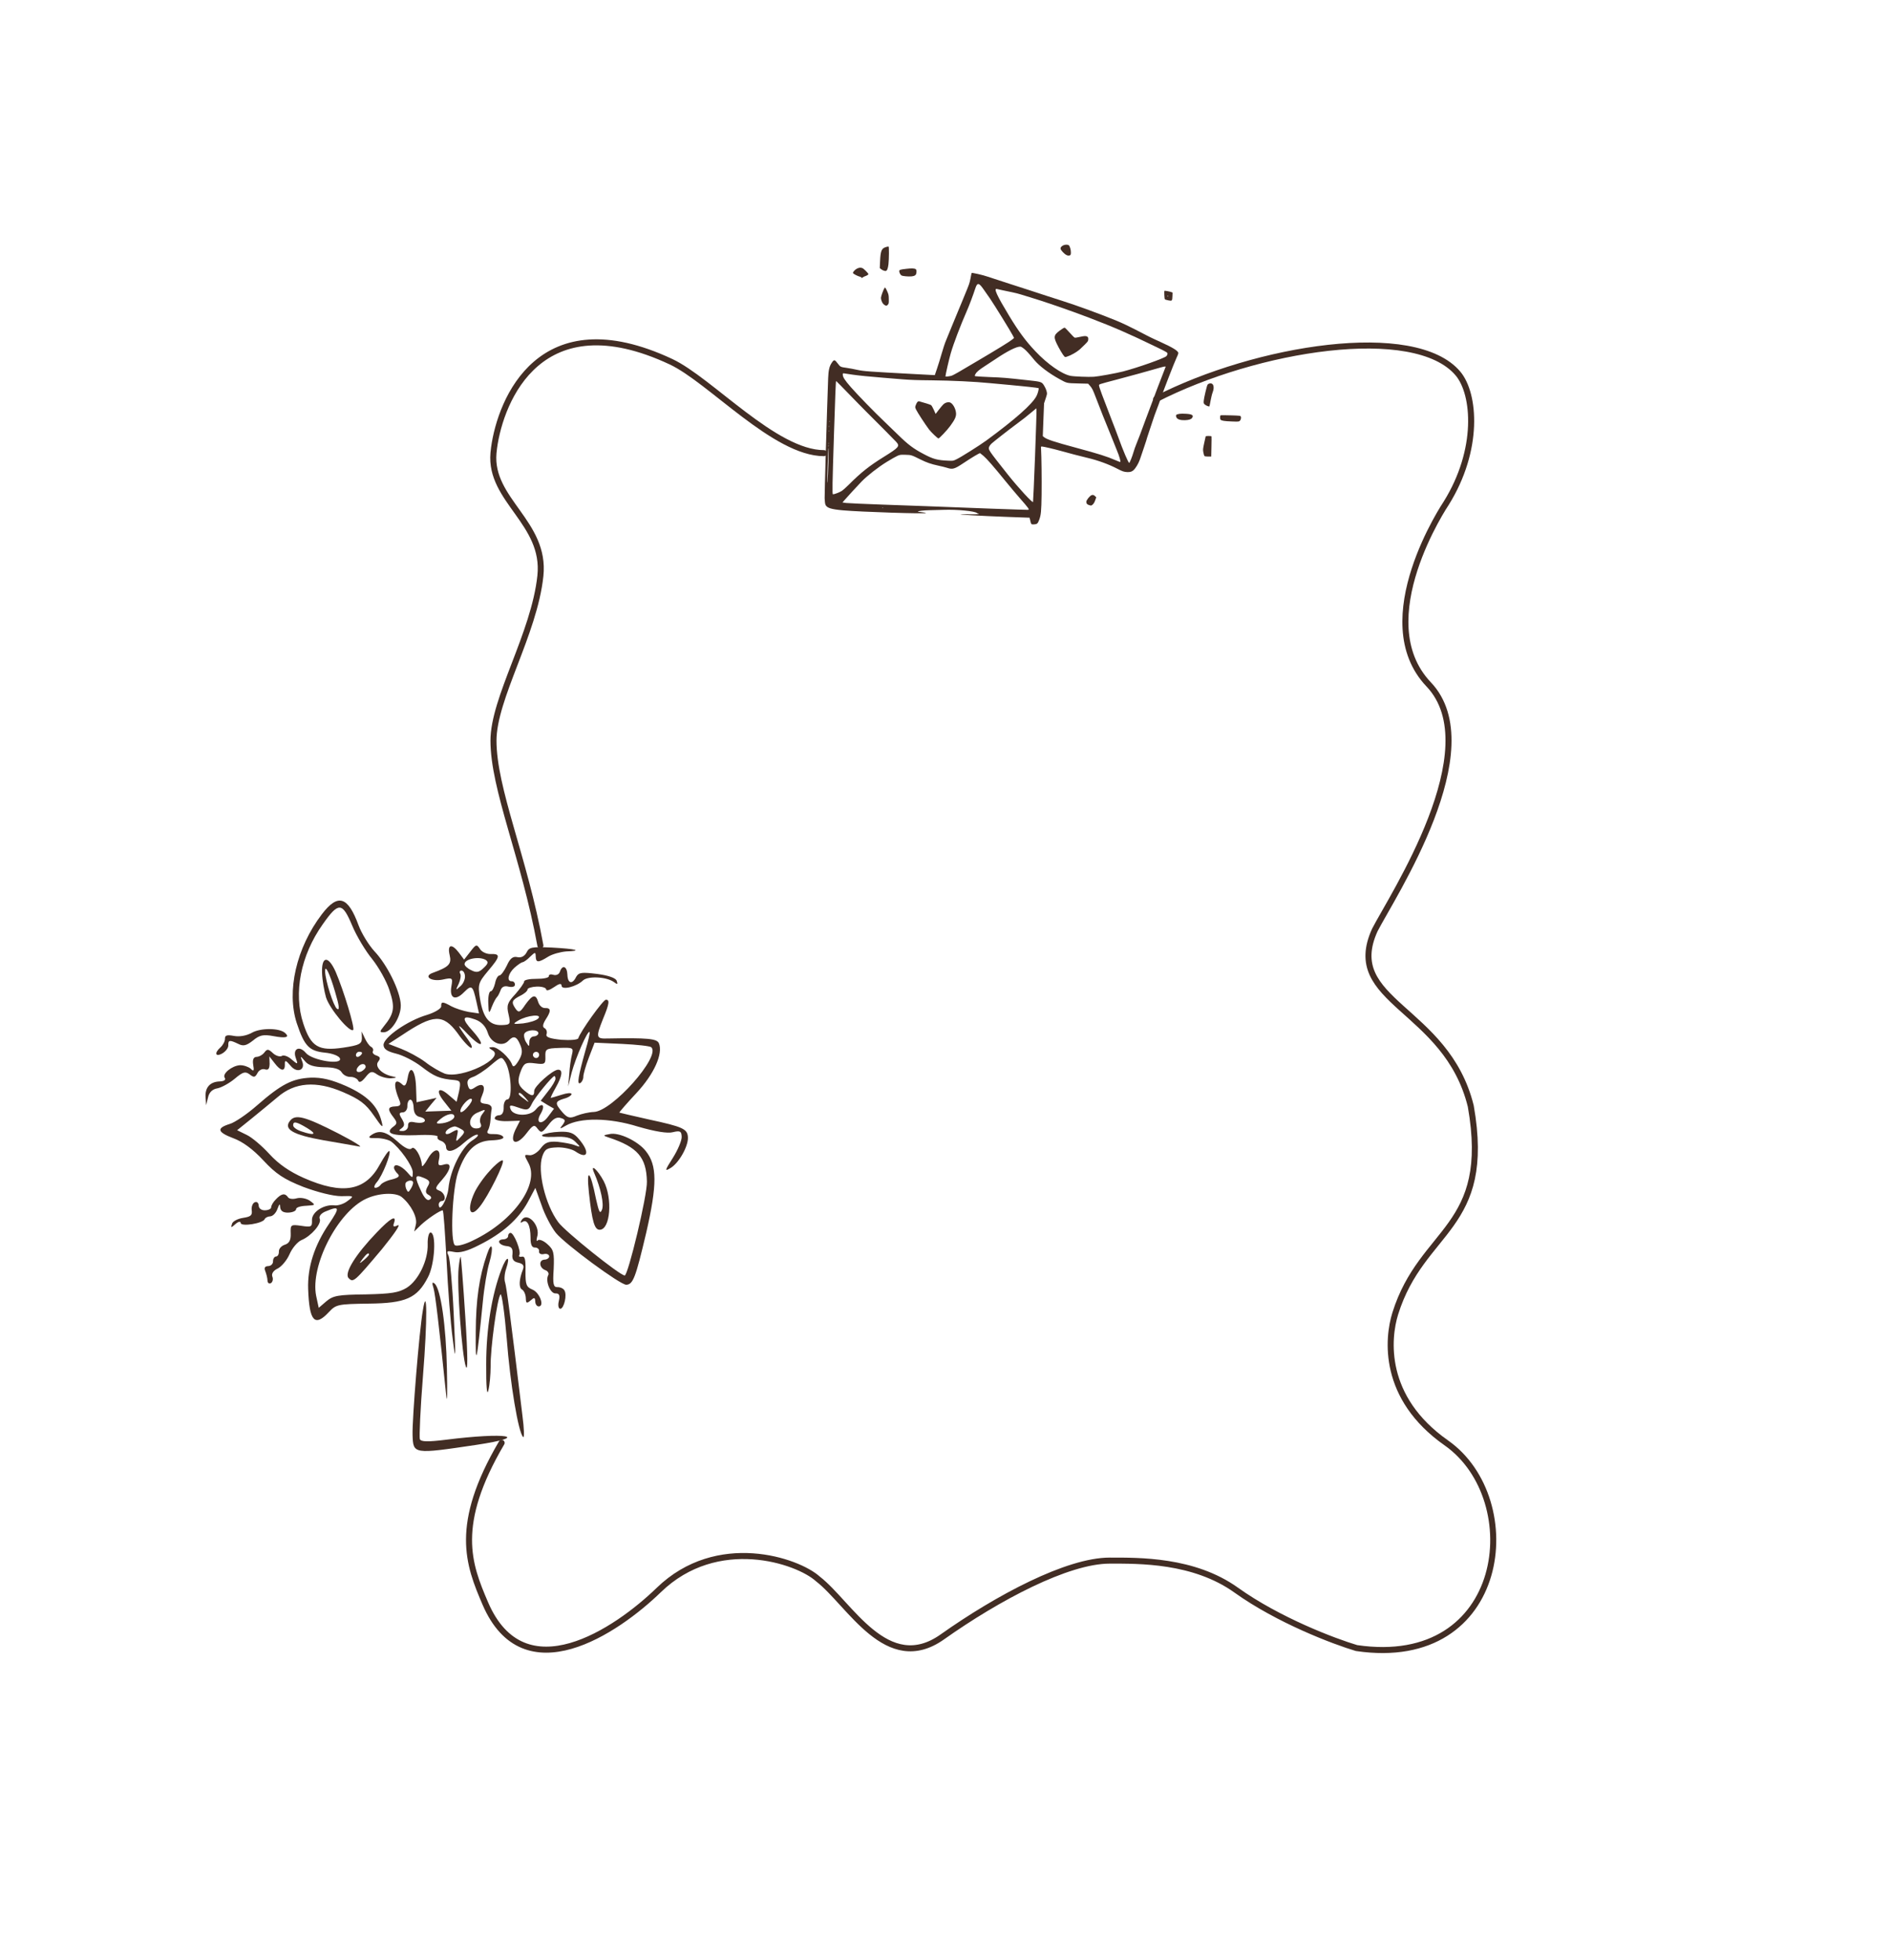 <?xml version="1.0" encoding="UTF-8"?> <svg xmlns="http://www.w3.org/2000/svg" width="627" height="650" viewBox="0 0 627 650" fill="none"><path d="M273.357 150.296C257.112 150.296 235.634 126.078 222.593 119.967C179.273 99.669 166.081 132.545 163.9 148.549C163.819 149.146 163.755 149.729 163.706 150.296C162.367 165.901 181.134 173.345 179.273 190.981C177.231 210.336 163.706 231.523 163.706 245.721M383.54 132.373C416.706 115.359 469.331 106.861 483.671 123.885C489.41 130.698 490.804 149.195 479.798 166.865C479.798 166.865 453.657 205.638 473.944 226.978C494.23 248.318 461.749 297.437 456.108 308.419C445.143 332.386 479.798 334.002 487.921 366.857C495.134 407.772 471.76 407.273 462.877 435.652C460.296 443.897 458.426 463.557 479.798 478.556C506.634 497.388 500.103 554.008 450.017 546.61C442.571 544.391 424.161 537.438 410.082 527.377C396.003 517.317 377.797 517.606 368.134 517.606C354.134 517.606 331.025 529.892 312.615 542.912C294.204 555.931 281.884 531.816 271.326 523.679C264.634 517.606 237.959 508.543 218.531 527.377C204.543 540.939 173.858 561.754 160.998 531.816C155.413 518.812 150.384 505.858 166.413 478.556M179.273 313.597C173.858 284.008 163.706 261.816 163.706 245.542" stroke="#422D24" stroke-width="2" stroke-linecap="round" stroke-linejoin="round"></path><path d="M352.844 81.328C352.575 81.43 352.231 81.655 352.099 81.818C351.66 82.347 351.759 82.7 352.591 83.613C353.49 84.57 354.272 84.949 354.882 84.706C355.194 84.578 355.24 84.468 355.266 83.797C355.3 82.889 354.891 81.517 354.521 81.307C354.152 81.098 353.426 81.098 352.844 81.328Z" fill="#422D24"></path><path d="M293.955 81.922C292.443 82.369 292.121 83.14 291.959 86.687L291.862 88.907L292.254 89.244C292.714 89.639 293.582 89.965 293.908 89.852C294.318 89.713 294.582 89.024 294.746 87.631C294.937 85.89 294.964 81.834 294.785 81.772C294.716 81.741 294.336 81.825 293.955 81.922Z" fill="#422D24"></path><path d="M300.696 89.156C298.648 89.387 298.337 89.487 298.32 89.934C298.303 90.381 298.706 91.165 299.062 91.361C299.486 91.6 301.352 91.769 302.375 91.667C303.624 91.532 304 91.197 304.038 90.177C304.059 89.632 304.01 89.449 303.765 89.272C303.398 88.992 302.394 88.954 300.696 89.156Z" fill="#422D24"></path><path d="M284.386 89.045C283.646 89.395 282.874 90.233 282.987 90.573C283.075 90.842 284.554 91.611 285.302 91.779C285.635 91.862 285.812 91.98 285.806 92.12C285.8 92.301 285.856 92.289 286.13 92.062C286.303 91.915 286.674 91.719 286.942 91.631C287.636 91.391 288.079 91.114 288.087 90.905C288.096 90.667 286.576 89.127 286.136 88.943C285.572 88.698 285.068 88.735 284.386 89.045Z" fill="#422D24"></path><path d="M322.267 90.761C322.219 90.913 322.079 91.677 321.938 92.441C321.676 93.844 321.488 94.368 320.198 97.481C319.813 98.432 319.275 99.726 319.013 100.374C318.765 101.022 318.182 102.413 317.723 103.473C317.278 104.533 316.356 106.764 315.678 108.431C315.001 110.098 314.185 112.11 313.847 112.908C313.496 113.706 312.85 115.654 312.398 117.26C311.947 118.851 311.247 121.119 310.84 122.293L310.117 124.42L303.481 124.072C288.006 123.237 286.584 123.142 284.395 122.668C283.287 122.416 281.733 122.134 280.927 122.019C278.857 121.732 278.774 121.7 278.003 120.664C276.886 119.168 276.691 119.146 275.86 120.43C275.134 121.535 274.832 122.881 274.736 125.423C274.308 137.171 273.522 163.983 273.571 165.272C273.604 166.239 273.725 167.124 273.84 167.395C274.289 168.46 275.683 168.905 279.623 169.263C285.554 169.794 307.18 170.496 307.193 170.147C307.196 170.091 306.571 169.97 305.792 169.885C305.027 169.8 304.43 169.708 304.459 169.681C304.705 169.452 306.375 169.263 308.486 169.217C309.828 169.197 311.911 169.136 313.1 169.097C317.52 168.942 323.436 169.514 324.11 170.169C324.217 170.285 324.465 170.378 324.66 170.399C324.91 170.423 324.881 170.45 324.502 170.519C324.234 170.579 323.073 170.605 321.915 170.576C320.771 170.547 319.388 170.551 318.842 170.572C317.205 170.65 325.443 171.114 333.827 171.43L341.556 171.707L341.785 172.667C342.073 173.923 342.127 173.981 342.995 173.929C344.073 173.858 344.276 173.67 344.757 172.387C345.347 170.815 345.466 169.518 345.544 164.108C345.605 158.781 345.515 151.504 345.363 148.883C345.308 148.097 345.323 148.084 345.658 148.096C346.216 148.117 349.636 148.918 351.834 149.532C354.654 150.324 358.403 151.304 360.867 151.886C364.301 152.701 367.87 154.01 370.679 155.473C372.35 156.347 372.916 156.536 373.99 156.577C375.232 156.61 375.872 156.298 376.623 155.277C377.477 154.12 377.993 153.021 378.58 151.155C378.865 150.284 379.29 148.999 379.539 148.323C379.789 147.633 380.104 146.68 380.248 146.182C380.379 145.683 380.697 144.646 380.963 143.901C381.229 143.142 381.797 141.428 382.224 140.102C382.651 138.775 383.34 136.787 383.787 135.684C384.22 134.582 384.811 132.967 385.095 132.097C385.945 129.583 389.596 120.167 390.278 118.752C390.626 118.052 390.904 117.321 390.911 117.139C390.938 116.427 389.164 115.311 385.043 113.449C381.857 112.014 380.54 111.363 376.609 109.285C374.883 108.381 372.124 107.074 370.501 106.411C365.535 104.35 356.992 101.231 352.243 99.737C350.959 99.325 348.847 98.658 347.55 98.231C346.266 97.805 343.438 96.874 341.271 96.177C339.104 95.466 336.344 94.578 335.129 94.197C333.914 93.815 331.333 92.977 329.402 92.331C326.436 91.338 325.053 90.964 322.653 90.524C322.431 90.487 322.316 90.553 322.267 90.761ZM326.263 95.919C326.847 96.752 327.841 98.174 328.464 99.065C329.736 100.904 335.463 110.169 336.034 111.338L336.411 112.093L335.761 112.642C335.04 113.259 330.549 116.027 324.106 119.813C321.749 121.207 319.006 122.824 317.992 123.415C316.991 124.007 315.909 124.568 315.57 124.653C314.738 124.859 313.644 124.972 313.65 124.832C313.673 124.204 314.859 119.059 315.421 117.122C316.336 113.967 318.584 108.051 320.785 103.028C321.58 101.212 322.806 97.943 323.548 95.677C324.211 93.66 324.726 93.707 326.263 95.919ZM332.606 96.27C333.479 96.471 334.948 96.778 335.863 96.952C336.778 97.14 338.052 97.454 338.7 97.674C339.349 97.881 340.646 98.293 341.6 98.567C345.911 99.82 355.247 103.053 361.32 105.38C369.761 108.608 374.462 110.659 383.791 115.179C387.193 116.831 387.357 116.935 387.311 117.409C387.289 117.632 387.123 117.948 386.963 118.11C386.223 118.837 377.502 121.922 372.522 123.217C370.364 123.779 364.358 124.868 362.887 124.966C361.192 125.084 356.269 124.885 355.159 124.661C352.261 124.09 347.525 120.779 343.521 116.543C340.27 113.12 337.957 109.984 334.813 104.802C330.671 97.959 329.574 95.554 330.722 95.849C330.875 95.883 331.733 96.083 332.606 96.27ZM339.645 115.614C340.445 116.246 341.317 117.202 343.161 119.439C344.764 121.374 347.97 123.803 351.432 125.71C354.033 127.136 353.797 127.072 357.635 127.174L360.985 127.258L361.534 127.881C362.285 128.72 362.545 129.233 363.473 131.674C364.947 135.548 366.938 140.561 367.849 142.708C368.336 143.873 368.988 145.478 369.28 146.258C369.571 147.039 370.159 148.488 370.569 149.482C371.326 151.273 371.832 153.041 371.644 153.215C371.586 153.255 370.842 152.989 369.99 152.608C367.283 151.415 364.412 150.509 357.11 148.542C349.586 146.524 347.145 145.705 346.28 144.931L345.942 144.638L346.146 139.205L346.364 133.786L346.774 132.542C347.01 131.852 347.249 131.077 347.3 130.813C347.436 130.189 347.061 129 346.35 127.854C345.6 126.637 345.462 126.59 340.787 126.092C333.469 125.285 332.843 125.233 328.309 125.063C325.812 124.955 323.666 124.832 323.542 124.771C323.323 124.665 323.324 124.623 323.581 124.115C323.944 123.388 324.795 122.664 326.627 121.488C327.458 120.96 329.062 119.902 330.209 119.133C334.236 116.432 337.169 114.947 338.482 114.969C338.719 114.964 339.157 115.218 339.645 115.614ZM386.69 121.666C386.687 121.736 386.533 122.122 386.364 122.521C386.029 123.25 382.508 132.545 380.098 139.042C379.383 140.974 378.498 143.332 378.155 144.285C377.798 145.236 377.257 146.601 376.965 147.317C376.658 148.033 376.25 149.235 376.026 149.995C375.639 151.366 374.775 153.529 374.608 153.523C374.301 153.497 372.543 149.361 370.976 144.993C370.635 144.015 369.579 141.276 368.649 138.891C365.859 131.736 364.617 128.36 364.606 127.912C364.611 127.409 364.088 127.585 370.748 125.822C376.449 124.302 379.978 123.33 383.24 122.389C386.276 121.511 386.699 121.429 386.69 121.666ZM282.799 124.258C285.119 124.583 288.209 124.895 292.749 125.262C294.518 125.399 297.484 125.65 299.364 125.805C301.927 126.013 304.326 126.104 308.99 126.14C315.916 126.219 323.279 126.566 328.512 127.085C330.391 127.267 333.3 127.545 334.986 127.678C339.093 128.043 344.421 128.621 344.543 128.737C344.704 128.911 344.295 130.49 343.873 131.314C342.471 134.045 336.82 139.049 327.252 146.074C325.011 147.711 318.715 151.684 317.265 152.356C316.226 152.863 316.198 152.862 314.65 152.804C311.009 152.652 309.599 152.278 306.449 150.606C303.01 148.798 301.258 147.473 297.944 144.229C296.825 143.138 294.871 141.246 293.603 140.037C290.016 136.629 284.677 131.141 282.319 128.464C280.163 125.991 279.556 125.045 279.589 124.165C279.603 123.788 279.618 123.774 280.201 123.866C280.52 123.934 281.687 124.104 282.799 124.258ZM281.473 130.517C283.638 132.766 286.396 135.57 287.594 136.762C291.364 140.513 296.694 145.875 297.285 146.526C298.612 147.989 298.291 148.369 293.156 151.56C288.321 154.568 285.628 156.704 281.607 160.735C280.721 161.625 279.637 162.577 279.208 162.855C278.521 163.291 276.763 163.966 276.331 163.949C276.066 163.939 276.126 160.85 276.693 143.205C277.091 130.771 277.272 126.33 277.383 126.376C277.465 126.407 279.308 128.281 281.473 130.517ZM343.369 151.367C343.061 159.552 342.749 166.353 342.702 166.491C342.52 166.876 337.702 161.631 334.408 157.478C327.821 149.159 327.821 149.159 328.135 148.234C328.245 147.916 328.583 147.453 328.989 147.077C329.842 146.312 334.994 142.282 337.121 140.725C339.002 139.355 340.672 138.047 342.476 136.521L343.774 135.436L343.852 135.957C343.897 136.252 343.678 143.182 343.369 151.367ZM275.184 139.875C275.138 139.985 275.097 139.942 275.103 139.788C275.095 139.634 275.14 139.552 275.18 139.609C275.22 139.653 275.229 139.779 275.184 139.875ZM275.121 141.551C275.075 141.662 275.034 141.618 275.04 141.464C275.032 141.31 275.077 141.228 275.117 141.285C275.157 141.329 275.166 141.455 275.121 141.551ZM275.063 143.088C275.017 143.198 274.977 143.155 274.982 143.001C274.974 142.847 275.019 142.765 275.059 142.822C275.099 142.865 275.108 142.992 275.063 143.088ZM274.91 147.139C274.864 147.249 274.824 147.205 274.83 147.052C274.822 146.897 274.867 146.815 274.906 146.873C274.947 146.916 274.956 147.042 274.91 147.139ZM274.873 148.116C274.839 148.297 274.815 148.184 274.827 147.877C274.824 147.569 274.857 147.43 274.895 147.558C274.917 147.698 274.908 147.95 274.873 148.116ZM326.276 151.213C327.4 152.165 329.73 154.84 333.588 159.601C334.936 161.261 337.022 163.731 338.201 165.09C341.335 168.663 341.56 168.98 341.067 169.101C340.87 169.149 320.083 168.409 306.93 167.871C305.242 167.808 298.936 167.584 292.909 167.371C286.883 167.158 281.402 166.91 280.72 166.828L279.484 166.656L280.126 165.911C280.902 164.989 284.586 161.001 285.836 159.705C287.682 157.803 291.352 154.933 294.141 153.22C295.599 152.324 297.213 151.405 297.724 151.187C298.604 150.814 298.772 150.793 300.391 150.84C302.317 150.884 302.386 150.915 305.334 152.383C307.432 153.427 308.88 153.915 311.208 154.422C312.359 154.662 313.701 155.006 314.198 155.164C315.949 155.762 316.669 155.565 319.406 153.738C322.372 151.765 324.945 150.212 325.151 150.304C325.193 150.319 325.708 150.73 326.276 151.213ZM274.815 153.374C274.743 156.042 274.593 158.904 274.491 159.754C274.365 160.882 274.385 159.61 274.549 154.888C274.667 151.382 274.803 148.505 274.873 148.508C274.928 148.51 274.902 150.691 274.815 153.374ZM292.967 168.437C292.924 168.477 292.798 168.486 292.701 168.441C292.591 168.394 292.635 168.354 292.788 168.36C292.942 168.352 293.024 168.397 292.967 168.437Z" fill="#422D24"></path><path d="M352.572 108.958C349.607 110.917 349.391 111.468 350.541 113.931C351.265 115.469 352.645 117.787 353.09 118.224C353.332 118.456 353.416 118.46 353.925 118.297C355.268 117.872 357.052 116.876 358.206 115.898C358.524 115.617 359.292 114.89 359.902 114.27C360.933 113.232 361.007 113.108 361.029 112.536C361.047 112.061 360.984 111.877 360.753 111.7C360.332 111.377 359.829 111.386 358.265 111.732C357.532 111.901 356.801 112.027 356.634 112.021C356.439 112.013 355.831 111.445 354.867 110.345C354.049 109.433 353.309 108.678 353.198 108.674C353.086 108.67 352.816 108.799 352.572 108.958Z" fill="#422D24"></path><path d="M304.357 133.312C304.211 133.475 303.956 133.927 303.815 134.327C303.55 135.059 303.55 135.072 303.885 135.812C304.272 136.666 306.966 140.81 308.19 142.423C308.895 143.359 311.053 145.412 311.332 145.423C311.611 145.433 314.317 142.57 315.276 141.221C316.794 139.138 317.235 138.162 317.165 137.054C317.057 135.469 316.008 133.667 315.052 133.449C314.359 133.297 313.525 133.56 312.945 134.125C312.67 134.395 311.968 135.222 311.409 135.956L310.395 137.289L309.79 135.937C309.454 135.197 309.048 134.482 308.885 134.364C308.64 134.201 306.735 133.584 304.896 133.095C304.757 133.062 304.516 133.151 304.357 133.312Z" fill="#422D24"></path><path d="M386.304 96.45C386.173 96.571 386.288 99.093 386.436 99.252C386.529 99.354 387.026 99.512 387.553 99.616C388.829 99.874 388.887 99.82 388.945 98.27L388.991 97.041L388.551 96.87C388.027 96.683 386.39 96.369 386.304 96.45ZM387.55 98.217C387.548 98.287 387.517 98.356 387.489 98.355C387.447 98.353 387.38 98.281 387.341 98.209C387.302 98.124 387.332 98.069 387.402 98.072C387.486 98.075 387.553 98.133 387.55 98.217Z" fill="#422D24"></path><path d="M293.443 95.5C293.074 96.031 292.279 98.226 292.26 98.715C292.228 99.567 292.745 100.691 293.331 101.077C293.943 101.505 294.167 101.5 294.548 101.039C294.854 100.7 294.873 100.561 294.854 99.218C294.834 97.874 294.799 97.691 294.31 96.582C293.794 95.443 293.621 95.227 293.443 95.5Z" fill="#422D24"></path><path d="M401.029 127.26C400.859 127.324 400.658 127.484 400.583 127.621C400.329 128.059 399.396 132.052 399.335 132.931C399.278 133.712 399.315 133.826 399.653 134.132C400.03 134.496 401.062 134.927 401.207 134.778C401.251 134.738 401.437 133.878 401.615 132.849C401.807 131.835 402.09 130.629 402.274 130.188C403.063 128.162 402.46 126.74 401.029 127.26Z" fill="#422D24"></path><path d="M391.376 137.248C390.14 137.411 389.921 137.668 390.296 138.466C390.581 139.078 391.602 139.41 393.07 139.368C394.371 139.319 395.092 139.108 395.444 138.646C396.092 137.775 395.534 137.362 393.513 137.244C392.691 137.185 391.727 137.191 391.376 137.248Z" fill="#422D24"></path><path d="M405.174 137.726C404.809 137.768 404.779 137.823 404.758 138.382C404.745 138.745 404.816 139.083 404.936 139.214C405.245 139.547 406.231 139.696 408.701 139.789C410.723 139.865 410.989 139.847 411.263 139.62C411.638 139.312 411.82 138.564 411.625 138.165C411.483 137.879 411.385 137.862 408.511 137.768C406.879 137.72 405.384 137.706 405.174 137.726Z" fill="#422D24"></path><path d="M399.979 144.733C399.933 144.829 399.714 145.842 399.475 146.994C399.05 149.006 399.046 149.104 399.218 150.089C399.323 150.639 399.485 151.162 399.593 151.264C399.702 151.352 400.174 151.426 400.803 151.422L401.822 151.418L401.89 148.134C401.93 146.331 401.946 144.807 401.906 144.735C401.802 144.55 400.055 144.554 399.979 144.733Z" fill="#422D24"></path><path d="M362.156 164.22C361.561 164.421 360.419 165.819 360.398 166.378C360.372 167.062 360.654 167.366 361.595 167.612C362.01 167.725 362.123 167.688 362.543 167.298C362.847 167.015 363.116 166.55 363.335 165.915L363.679 164.949L363.261 164.541C362.87 164.163 362.594 164.082 362.156 164.22Z" fill="#422D24"></path><path d="M106.781 303.221C98.307 314.331 94.996 328.763 98.453 339.356C100.984 346.994 102.584 348.587 107.753 349.129C110.233 349.352 112.426 350.203 112.763 351.016C113.668 353.353 103.621 351.744 101.474 349.244C99.323 346.64 96.996 347.854 98.132 350.904C98.931 353.143 98.828 353.146 96.706 351.366C95.535 350.273 93.974 349.812 93.474 350.242C92.867 350.572 91.516 350.207 90.557 349.313C89.067 347.922 88.652 347.834 87.765 348.997C87.177 349.842 85.963 350.502 85.14 350.53C84.111 350.566 83.728 351.403 83.995 353.145C84.375 355.192 84.18 355.508 83.112 354.412C82.37 353.82 80.805 353.256 79.571 353.299C76.899 353.494 73.593 356.184 74.566 357.489C75.002 358.195 74.296 358.632 72.856 358.681C69.666 358.792 67.981 360.704 68.195 363.89L68.39 366.562L69.022 363.965C69.376 362.304 70.472 361.236 72.111 360.973C73.441 360.721 76.07 359.291 77.872 357.787C80.674 355.423 81.391 355.296 82.871 356.377C84.247 357.463 84.655 357.346 85.428 355.877C85.911 354.933 87.025 354.379 87.859 354.66C89.004 355.032 89.398 354.503 89.444 352.853L89.359 350.384L91.083 352.591C93.134 355.301 94.585 355.56 94.496 352.987C94.446 351.547 94.755 351.536 96.366 353.438C98.52 356.144 101.464 354.909 100.229 351.965C99.547 350.134 99.65 350.131 101.155 351.933C102.234 353.337 104.21 353.887 107.509 353.979C110.702 353.971 112.678 354.521 113.335 355.631C113.881 356.539 115.141 357.217 116.273 357.177C117.302 357.142 118.455 357.72 118.785 358.327C119.125 359.242 119.938 358.905 121.222 357.315C122.9 355.197 123.414 355.179 125.103 356.357C126.263 357.14 128.239 357.69 129.68 357.64C131.734 357.466 131.833 357.359 130.173 357.005C126.646 356.303 124.187 353.71 125.471 352.12C126.358 350.957 126.138 350.552 124.885 350.081C123.949 349.804 123.409 349.102 123.704 348.679C123.995 348.154 123.661 347.445 123.033 347.158C122.402 346.767 121.532 345.458 120.975 344.242L119.974 342.113L120.053 344.377C120.014 346.232 119.205 346.672 113.876 347.475C105.678 348.686 103.155 347.228 100.621 339.487C97.284 329.405 99.734 316.857 107.101 306.507C112.304 299.116 113.542 299.176 116.797 306.892C118.259 310.446 121.318 315.491 123.468 318.094C125.622 320.801 128.255 325.448 129.182 328.403C131.134 334.207 130.79 336.176 127.233 340.523C125.849 342.219 125.959 342.421 127.4 342.371C129.869 342.285 133.089 337.127 132.957 333.32C132.801 328.793 128.478 319.981 124.202 315.494C122.382 313.497 119.983 309.666 118.961 306.92C115.433 297.256 112.102 296.239 106.781 303.221ZM120.117 349.216C120.128 349.524 119.734 350.053 119.128 350.383C118.624 350.71 118.102 350.522 118.084 350.007C118.063 349.39 118.56 348.858 119.074 348.84C119.691 348.818 120.11 349.01 120.117 349.216ZM121.306 353.81C121.324 354.324 120.625 354.967 119.817 355.407C118.291 355.974 117.741 354.963 118.933 353.686C119.823 352.625 121.267 352.678 121.306 353.81Z" fill="#422D24"></path><path d="M149.174 316.792C149.894 319.754 148.897 320.716 143.608 322.65C140.351 323.793 142.991 325.659 146.777 324.909C150.15 324.175 150.257 324.274 149.739 327.176C149.052 331.114 151.042 332.075 153.926 329.091C156.515 326.529 156.835 326.827 158.052 332.244L158.908 336.129L155.492 335.629C153.625 335.282 151.021 334.445 149.762 333.768C146.82 332.118 146.306 332.136 146.363 333.782C146.388 334.503 144.27 335.812 141.62 336.625C135.195 338.496 127.15 344.131 127.236 346.6C127.282 347.937 128.442 348.721 131.351 349.444C133.636 349.983 137.411 351.913 139.845 353.786C144.078 357.038 145.753 357.804 150.919 358.243C152.781 358.488 152.898 358.896 152.285 362.007L151.477 365.434L148.823 363.157C145.423 360.185 144.342 361.664 147.354 365.371L149.725 368.379L145.403 368.529L141.082 368.679L142.959 366.348L144.839 364.119L141.568 364.851L138.194 365.586L138.019 360.544C137.82 354.783 135.999 352.786 135.237 357.55C134.801 359.832 134.308 360.467 133.563 359.772C130.689 357.09 130.264 359.68 132.62 365.264C133.075 366.484 132.677 366.91 131.134 366.963C128.562 367.052 128.491 367.982 130.539 370.589C131.834 372.295 131.848 372.707 130.341 373.789C127.634 375.943 130.135 376.784 138.057 376.509C142.272 376.26 145.373 376.565 145.181 376.983C144.89 377.508 145.426 378.108 146.26 378.388C147.197 378.665 147.949 379.566 147.977 380.389C148.052 382.549 150.61 382.049 153.905 379.05C155.605 377.549 157.52 376.35 158.24 376.325C159.063 376.296 158.272 377.251 156.559 378.34C153.037 380.729 149.376 388.066 148.764 394.164C148.378 397.886 145.654 402.513 145.55 399.529C145.529 398.912 146.025 398.38 146.54 398.362C148.289 398.301 147.575 395.545 145.698 394.889C144.237 394.321 144.325 393.906 146.606 391.355C149.777 387.743 150.004 385.366 147.152 386.289C145.417 386.761 145.2 386.459 145.647 384.487C146.441 380.648 144.068 380.524 141.933 384.306C140.865 386.197 139.975 387.258 139.95 386.538C139.85 383.657 137.554 379.823 136.561 380.887C135.965 381.526 134.294 380.863 131.846 378.578C128.021 375.209 125.736 374.67 123.121 376.511C122.015 377.271 122.334 377.569 124.803 377.483C126.449 377.426 128.734 377.965 129.681 378.55C132.641 380.714 136.863 386.645 136.938 388.806C136.91 390.97 136.907 390.867 134.976 388.668C132.943 386.472 130.651 385.727 130.708 387.373C130.722 387.785 131.269 388.693 131.908 389.289C132.759 390.084 132.263 390.616 129.914 391.212C128.176 391.581 126.558 392.462 126.267 392.987C125.874 393.515 125.168 393.952 124.55 393.973C123.933 393.995 124.11 393.164 125.001 392.103C126.884 389.978 129.817 382.46 129.175 381.761C128.859 381.566 127.486 383.571 126.032 386.196C121.29 395.013 113.716 396.409 100.744 390.678C96.036 388.574 92.449 386.124 89.344 382.729C86.882 380.033 83.486 377.163 81.811 376.397L78.668 374.858L83.478 370.983C86.185 368.829 89.987 365.607 92.091 363.886C97.791 358.951 104.88 358.396 113.767 362.208C119.309 364.592 121.317 366.067 124.029 369.991C126.85 374.116 127.272 374.411 126.565 371.86C125.256 366.755 121.842 363.371 114.831 360.214C110.02 358.115 106.799 357.299 102.992 357.431C96.925 357.745 93.282 359.622 85.184 366.701C81.885 369.596 77.859 372.311 76.227 372.78C71.743 374.171 72.098 375.498 77.317 377.48C80.446 378.608 83.934 381.165 87.358 384.858C91.531 389.349 94.167 391.111 100.642 393.668C105.442 395.459 110.534 396.725 113.212 396.735C117.533 396.585 117.537 396.688 115.327 398.31C114.124 399.279 112.29 399.857 111.155 399.794C107.636 399.297 103.4 401.916 103.496 404.694C103.575 406.958 103.27 407.071 99.956 406.568C96.436 406.072 96.337 406.178 96.44 409.162C96.515 411.322 95.934 412.373 94.507 412.834C93.386 413.182 92.493 414.14 92.525 415.066C92.557 415.992 92.17 416.726 91.553 416.748C91.038 416.766 90.549 417.504 90.578 418.327C90.606 419.15 89.911 419.895 88.985 419.927C87.853 419.966 87.562 420.491 88.013 421.609C88.354 422.524 88.709 423.851 88.737 424.674C88.769 425.6 89.294 425.891 89.901 425.561C90.504 425.128 90.678 424.195 90.341 423.382C90 422.467 90.684 421.413 92.103 420.746C93.419 420.082 95.2 417.961 96.058 415.974C96.917 413.987 98.697 411.865 100.017 411.304C103.266 409.956 106.831 405.815 106.054 404.194C105.717 403.381 106.607 402.32 108.133 401.752C112.702 399.843 112.826 400.457 109.201 405.836C104.299 413.01 101.977 420.301 102.226 427.503C102.6 438.306 104.417 440.2 109.085 435.197C111.469 432.642 112.083 432.518 122.275 432.371C134.632 432.252 138.385 430.577 141.957 423.654C144.28 419.351 144.839 408.721 142.781 408.793C142.266 408.811 141.813 410.577 141.884 412.635C142.066 417.882 138.899 424.584 134.968 427.09C132.244 428.729 129.991 429.116 121.345 429.313C112.181 429.424 110.542 429.687 108.24 431.621L105.739 433.768L104.88 429.78C102.885 419.754 112.053 401.926 121.482 397.582C125.537 395.69 131.089 395.395 133.204 396.97C136.276 399.438 138.59 403.788 137.952 406.179L137.413 408.464L139.705 406.221C141.9 404.188 145.927 401.473 146.853 401.441C147.161 401.43 147.627 408.934 148.15 418.083C148.574 427.339 149.491 438.947 150.184 444.074C151.182 452.074 151.249 451.041 150.516 435.822C150.078 426.154 149.264 417.53 148.817 416.515C148.04 414.894 148.242 414.784 150.523 415.22C152.393 415.67 155.046 414.96 158.892 412.973C166.689 409.098 171.985 404.382 175.085 398.712L177.6 393.99L179.651 399.687C180.688 402.844 182.891 406.991 184.399 408.896C187.518 412.702 205.806 426.181 207.76 426.113C210.024 426.035 210.871 423.739 214.374 408.888C218.044 392.898 218.028 386.512 214.26 381.801C211.673 378.491 205.283 375.416 202.218 376.141C199.965 376.528 199.969 376.631 201.949 377.283C211.535 380.453 214.434 383.855 214.609 391.883C214.766 396.41 208.374 423.002 207.242 423.041C205.592 422.995 187.369 408.381 185.204 405.366C180.882 399.541 178.23 388.405 179.915 383.506C180.759 381.107 181.465 380.671 184.86 380.553C187.02 380.478 189.72 381.106 190.88 381.89C194.996 384.734 195.837 382.233 192.079 377.831C190.358 375.727 189.003 375.259 185.607 375.377C183.241 375.459 180.683 375.96 179.977 376.396C179.275 376.935 180.829 377.191 183.813 377.087C187.616 376.852 189.485 377.303 190.873 378.697C192.686 380.488 192.69 380.591 190.706 379.836C189.557 379.36 186.967 378.935 184.898 378.698C181.904 378.492 180.787 378.943 179.311 380.951C178.226 382.328 176.612 383.311 175.576 383.141C173.816 382.893 173.82 382.996 175.25 385.624C179.199 392.595 170.46 404.95 156.983 411.391C154.351 412.718 151.697 413.428 150.963 413.042C149.281 412.07 150.009 394.43 151.977 388.8C154.505 381.502 157.797 378.4 163.044 378.219C165.822 378.122 167.351 377.657 166.918 377.054C166.588 376.448 165.134 376.086 163.693 376.136C161.841 376.2 161.313 375.806 161.898 374.859C162.288 374.228 162.646 372.67 162.71 371.535C162.773 370.4 162.922 368.746 163.099 367.916C163.273 366.983 162.631 366.284 161.183 366.128C159.218 365.887 159.001 365.586 159.952 363.287C161.285 360.15 160.214 358.951 157.695 360.584C156.085 361.67 155.669 361.581 155.201 359.949C154.842 358.519 155.229 357.785 156.857 357.214C157.978 356.866 160.699 355.123 162.7 353.406C166.403 350.29 166.403 350.29 167.713 352.408C169.576 355.64 170.091 364.584 168.342 364.644C167.622 364.669 167.044 365.822 167.094 367.263C167.151 368.909 166.566 369.856 165.64 369.888C164.817 369.917 164.111 370.353 164.132 370.97C164.15 371.485 166.02 371.935 168.283 371.857L172.502 371.711L170.959 374.751C168.852 379.357 171.353 380.197 174.606 375.964C176.873 373.001 177.28 372.884 178.363 374.392C179.548 375.896 179.853 375.782 181.925 373.135C183.499 371.021 184.713 370.361 186.068 370.829C187.629 371.29 187.643 371.701 186.661 373.074C185.472 374.455 185.682 374.55 187.7 373.347C192.447 370.608 202.132 370.684 211.609 373.652C217.331 375.308 221.475 375.989 223.21 375.516C225.661 374.916 226.084 375.211 226.148 377.063C226.19 378.297 224.857 381.434 223.197 384.066C220.558 388.175 220.47 388.59 222.286 387.497C225.117 385.957 228.319 380.284 228.216 377.3C228.116 374.419 226.651 373.749 215.131 371.264C210.043 370.101 205.683 369.119 205.474 369.023C205.367 368.924 207.843 366.057 211.121 362.544C216.981 356.264 220.041 349.462 218.583 346.011C217.912 344.489 214.914 344.181 201.532 344.438C197.725 344.57 197.604 344.059 200.069 337.896C202.162 332.88 202.321 331.535 200.983 331.581C200.058 331.613 192.492 342.176 191.847 344.362C191.659 344.883 189.193 345.072 186.199 344.866C182.477 344.48 181.019 344.016 181.295 343.079C181.579 342.348 181.341 341.429 180.71 341.039C179.872 340.656 180.046 339.723 181.021 338.144C182.88 335.299 182.844 334.27 180.787 334.341C179.861 334.373 178.903 333.479 178.555 332.358C177.738 329.605 176.717 329.847 174.259 333.228C172.595 335.758 172.088 335.981 171.116 334.676C169.49 332.363 169.778 331.735 172.509 330.301C173.928 329.634 175.028 328.669 175.01 328.155C174.996 327.743 176.422 327.282 178.068 327.225C179.817 327.164 181.172 327.632 181.19 328.147C181.212 328.764 182.333 328.416 183.741 327.44C185.451 326.248 186.267 326.014 186.299 326.94C186.352 328.483 191.255 327.283 193.447 325.147C195.146 323.646 201.234 323.95 203.665 325.72C204.828 326.607 205.031 326.497 204.576 325.276C204.236 324.361 201.837 323.517 198.112 323.028C192.939 322.383 192.017 322.518 191.141 323.991C189.892 326.609 188.335 326.251 188.232 323.267C188.135 320.49 186.567 319.823 185.727 322.324C185.447 323.158 184.535 323.601 183.598 323.325C182.765 323.045 182.048 323.173 182.069 323.79C182.087 324.304 180.246 324.677 177.979 324.653C175.712 324.628 173.871 325.001 173.888 325.515C173.906 326.03 172.53 327.932 170.945 329.738C168.362 332.505 167.983 333.445 168.703 336.408C169.435 339.679 169.339 339.888 166.458 339.988C162.343 340.13 160.299 337.626 159.259 331.379C158.47 326.461 158.658 325.94 161.921 322.016C165.979 317.24 166.153 316.307 162.758 316.424C161.42 316.471 159.746 315.705 159.196 314.694C158.11 313.083 157.908 313.193 156.035 315.627L153.963 318.274L152.235 315.965C149.861 312.854 148.329 313.216 149.174 316.792ZM161.073 318.337C162.127 319.021 161.942 319.646 160.445 321.037C158.952 322.531 158.03 322.665 156.351 321.797C155.095 321.222 154.137 320.328 154.12 319.814C154.059 318.065 158.763 317.078 161.073 318.337ZM154.259 323.826C154.294 324.855 153.627 326.423 152.624 327.179C151.127 328.57 151.123 328.467 152.18 326.267C152.755 325.011 153.01 323.457 152.683 322.954C152.353 322.347 152.545 321.928 153.059 321.911C153.676 321.889 154.219 322.694 154.259 323.826ZM151.714 342.559C153.666 345.375 155.802 347.567 156.316 347.55C156.831 347.532 156.377 346.311 155.188 344.704C151.405 339.582 151.384 338.965 155.127 342.955C159.935 347.939 161.347 347.066 156.844 341.969C152.991 337.776 153.257 336.531 157.638 338.13C159.724 338.882 161.115 340.379 161.808 342.518C162.855 345.984 166.612 347.399 168.698 345.164C170.386 343.354 171.429 343.73 172.554 346.472C173.449 348.501 173.286 349.743 172.019 351.847C170.849 353.742 170.242 354.072 169.902 353.156C169.099 350.815 165.164 347.243 163.415 347.304C161.975 347.354 161.979 347.456 163.348 348.336C167.762 350.861 153.175 357.959 147.548 356.094C146.086 355.526 143.145 353.877 141.026 352.2C138.912 350.625 135.24 348.692 133.047 347.841L128.871 346.234L133.405 343.296C143.773 336.344 146.963 336.234 151.714 342.559ZM178.538 337.818C177.942 338.457 175.7 339.153 173.547 339.433C170.056 339.76 169.949 339.661 171.968 338.458C174.997 336.705 180.028 336.221 178.538 337.818ZM178.603 342.657C178.62 343.172 177.918 343.711 177.095 343.74C176.272 343.768 175.58 344.616 175.612 345.542C175.57 347.295 175.57 347.295 174.481 345.581C173.934 344.673 173.682 343.343 173.973 342.818C174.75 341.452 178.556 341.32 178.603 342.657ZM194.249 348.296C191.866 356.825 191.257 360.039 192.566 359.17C193.069 358.843 193.552 357.9 193.523 357.076C193.498 356.356 194.324 353.443 195.363 350.729L197.254 345.822L206.332 346.229C211.285 346.469 215.627 346.937 216.053 347.334C219.35 350.31 203.09 368.591 197.019 368.801C195.373 368.858 192.819 369.462 191.396 370.026C189.062 371.034 188.335 370.853 186.621 368.955C184.045 365.954 184.024 365.337 187.082 364.407C188.511 364.049 189.618 363.289 189.604 362.878C189.586 362.363 188.046 362.52 186.315 363.095C184.481 363.673 182.849 364.142 182.746 364.145C182.54 364.152 183.31 362.581 184.378 360.689C186.513 356.907 186.849 354.732 185.1 354.793C183.351 354.854 177.154 360.322 177.208 361.865C177.272 363.717 176.346 363.749 173.905 361.67C171.677 359.79 171.524 358.354 172.946 354.802C173.9 352.606 174.506 352.276 177.508 352.687C180.715 353.091 181.02 352.977 180.931 350.405C180.846 347.936 181.147 347.719 185.571 347.566C189.995 347.413 190.307 347.505 189.765 349.687C189.4 351.039 188.985 353.937 188.858 356.208L188.486 360.341L189.663 355.665C191.035 350.673 194.947 341.679 195.586 342.275C195.798 342.474 195.171 345.174 194.249 348.296ZM178.852 349.859C178.87 350.374 178.476 350.902 177.859 350.924C177.344 350.941 176.812 350.445 176.794 349.93C176.773 349.313 177.273 348.884 177.788 348.866C178.405 348.845 178.831 349.242 178.852 349.859ZM184.278 357.809C184.296 358.323 183.228 360.214 181.845 361.91L179.38 365.086L181.59 366.451L183.797 367.714L181.828 370.357C179.565 373.423 177.472 372.466 179.423 369.308C181.072 366.366 179.805 365.483 177.73 368.027C175.751 370.362 170.287 370.242 169.382 367.904C168.815 366.379 169.226 366.365 172.668 367.585C174.96 368.329 175.467 368.106 176.428 366.115C177.386 364.022 183.217 356.918 183.937 356.893C184.143 356.886 184.26 357.294 184.278 357.809ZM174.299 364.129C175.694 365.729 175.594 365.835 174.005 364.551C172.951 363.867 172.099 363.072 172.092 362.866C172.064 362.043 172.904 362.529 174.299 364.129ZM137.226 367.37C137.286 369.119 137.943 370.23 139.394 370.488C140.536 370.758 141.175 371.354 140.884 371.879C140.593 372.404 139.259 372.553 137.808 372.294C135.939 371.844 135.332 372.174 135.375 373.409C135.407 374.335 134.609 375.083 133.683 375.116C132.242 375.165 132.132 374.963 133.239 374.204C134.243 373.448 134.325 372.827 133.338 371.11C132.249 369.397 132.337 368.982 133.675 368.935C134.498 368.907 135.186 367.956 135.147 366.824C135.107 365.692 135.59 364.749 136.104 364.731C136.721 364.71 137.176 365.93 137.226 367.37ZM154.943 367.375C153.755 368.755 152.74 369.202 152.719 368.585C152.665 367.041 155.744 363.742 156.493 364.54C156.812 364.838 156.135 366.097 154.943 367.375ZM159.963 369.57C159.272 370.418 159.013 371.869 159.453 372.678C159.9 373.692 159.404 374.224 158.066 374.271C155.185 374.371 155.256 370.454 158.197 369.116C161.24 367.774 161.343 367.771 159.963 369.57ZM150.718 370.302C150.754 371.331 148.324 372.548 145.855 372.634C144.517 372.68 144.609 372.368 146.213 371.076C148.316 369.355 150.672 368.965 150.718 370.302ZM152.922 374.449C154.288 375.226 154.299 375.534 152.809 377.131C151.22 378.834 151.117 378.838 151.656 376.553C152.099 374.478 151.992 374.378 149.97 375.478C148.761 376.241 147.838 376.376 147.817 375.759C147.788 374.936 149.296 373.854 150.832 373.594C151.141 373.584 152.081 373.963 152.922 374.449ZM141.842 393.58C141.069 395.049 141.094 395.769 142.247 396.347C143.194 396.933 143.315 397.443 142.506 397.883C141.804 398.423 140.736 397.327 139.731 395.095C137.396 390.129 137.577 389.402 140.504 390.639C142.594 391.494 142.817 392.001 141.842 393.58ZM137.056 392.201C137.074 392.715 136.694 393.655 136.205 394.393C135.524 395.55 135.318 395.557 134.761 394.341C134.424 393.528 134.388 392.499 134.686 392.18C135.583 391.325 137.027 391.378 137.056 392.201Z" fill="#422D24"></path><path d="M174.688 315.909C174.011 317.168 172.897 317.722 171.652 317.456C170.197 317.095 169.193 317.85 168.144 320.256C167.278 322.037 166.196 323.517 165.682 323.534C165.168 323.552 164.487 324.709 164.228 326.16C163.866 327.615 163.288 328.768 162.774 328.786C162.259 328.803 161.908 330.567 161.98 332.624C162.108 336.328 162.214 336.427 163.158 333.923C163.725 332.461 164.502 331.095 164.8 330.775C165.201 330.453 165.679 329.406 166.059 328.466C166.431 327.32 167.343 326.876 168.695 327.241C169.94 327.507 170.859 327.269 170.834 326.549C170.812 325.932 170.383 325.432 169.766 325.453C168.017 325.514 168.545 322.92 170.641 320.993C171.741 320.028 172.947 319.162 173.359 319.148C173.667 319.138 174.877 318.375 175.87 317.31C177.566 315.706 177.668 315.703 177.722 317.246C177.793 319.304 178.517 319.382 181.844 317.309C183.256 316.436 185.91 315.726 187.861 315.556C193.417 315.363 191.231 314.718 183.079 314.279C176.373 313.996 175.554 314.128 174.688 315.909Z" fill="#422D24"></path><path d="M106.838 322.687C106.924 325.156 107.563 328.739 108.149 330.779C109.309 334.55 116.08 342.659 117.176 341.591C117.772 340.953 114.048 328.618 111.358 322.325C108.902 316.847 106.642 317.029 106.838 322.687ZM111.178 329.026C112.577 333.716 112.733 335.256 111.782 334.568C110.618 333.681 107.96 325.326 107.853 322.24C107.76 319.565 109.421 322.907 111.178 329.026Z" fill="#422D24"></path><path d="M83.525 342.552C81.706 343.542 79.453 343.929 77.587 343.582C75.305 343.146 74.592 343.376 74.631 344.508C74.66 345.331 73.983 346.591 73.184 347.339C70.985 349.27 71.447 350.696 73.77 349.379C74.88 348.723 75.767 347.559 75.739 346.736C75.674 344.884 76.189 344.866 79.017 346.21C80.695 347.079 81.717 346.838 83.923 345.113C86.126 343.286 87.353 343.037 90.671 343.643C94.818 344.427 96.248 344.068 94.548 342.582C92.636 340.897 86.353 340.909 83.525 342.552Z" fill="#422D24"></path><path d="M96.176 371.781C94.005 374.534 97.159 376.382 107.317 378.193C112.394 379.048 117.68 379.998 119.131 380.256C120.586 380.618 117.531 378.664 112.287 375.961C100.961 370.173 97.949 369.453 96.176 371.781ZM101.923 374.157C105.291 376.203 104.382 376.75 100.004 375.253C98.546 374.789 97.279 373.906 97.258 373.288C97.204 371.745 98.347 372.015 101.923 374.157Z" fill="#422D24"></path><path d="M162.469 388.333C160.483 390.462 158.227 393.734 157.365 395.618C154.78 401.269 155.916 404.32 159.172 400.19C161.939 396.798 167.62 385.374 166.779 384.888C166.357 384.593 164.353 386.208 162.469 388.333Z" fill="#422D24"></path><path d="M197.101 388.988C199.341 394.163 200.452 399.481 199.69 401.259C199.023 402.827 198.682 401.912 197.709 397.619C195.838 388.207 194.458 387.019 195.371 395.537C196.43 405.286 197.243 407.936 198.992 407.875C202.49 407.754 203.269 397.53 200.288 391.761C198.304 388.019 195.646 385.639 197.101 388.988Z" fill="#422D24"></path><path d="M91.516 397.795C90.619 398.651 89.941 399.91 89.959 400.425C89.977 400.939 89.065 401.383 87.934 401.422C86.699 401.465 85.851 400.773 85.819 399.847C85.787 398.921 85.152 398.428 84.545 398.758C83.832 398.989 83.36 400.241 83.502 401.369C83.769 403.111 83.166 403.544 80.604 403.942C78.862 404.208 77.142 405.092 76.965 405.922C76.497 407.277 76.702 407.27 78.1 405.986C79.1 405.127 79.817 404.999 79.838 405.616C79.885 406.954 87.363 405.768 87.828 404.31C88.019 403.891 88.828 403.451 89.651 403.422C90.474 403.394 91.57 402.326 92.038 400.971C92.698 399.197 92.9 399.087 92.946 400.424C93.092 401.655 93.936 402.244 95.686 402.183C97.126 402.133 98.24 401.58 98.222 401.065C98.201 400.448 99.73 399.983 101.581 399.919C104.767 399.706 104.767 399.706 102.759 398.23C101.599 397.446 99.63 397.102 98.406 397.454C97.182 397.805 95.837 397.646 95.507 397.039C94.531 395.631 93.304 395.879 91.516 397.795Z" fill="#422D24"></path><path d="M124.96 408.793C118 416.039 114.195 422.145 115.593 423.848C117.196 425.543 117.494 425.224 126.795 414.189C130.647 409.42 133.101 405.936 131.984 406.387C130.565 407.054 130.249 406.859 130.721 405.606C131.653 402.793 129.532 403.999 124.96 408.793ZM122.431 416.091C122.439 416.297 121.644 417.148 120.743 417.901C119.143 419.295 119.037 419.196 120.317 417.503C121.598 415.811 122.403 415.268 122.431 416.091Z" fill="#422D24"></path><path d="M172.929 404.864C172.539 405.496 172.649 405.698 173.355 405.261C174.866 404.282 175.97 406.407 176.006 410.423C175.985 412.793 176.432 413.807 177.461 413.772C178.284 413.743 178.923 414.339 178.841 414.96C178.66 415.687 179.398 416.177 180.42 415.935C181.339 415.698 182.176 416.081 182.198 416.698C182.215 417.212 181.513 417.752 180.69 417.78C178.632 417.851 178.828 420.523 180.914 421.275C181.748 421.555 182.188 422.364 181.897 422.889C180.83 424.78 182.522 429.047 184.271 428.987C185.506 428.944 185.836 429.551 185.389 431.523C185.028 432.978 185.273 434.103 185.89 434.081C187.125 434.038 188.199 429.366 187.223 427.958C186.893 427.351 185.846 426.872 184.92 426.904C183.583 426.951 183.341 425.929 183.681 420.87C183.907 415.506 183.666 414.484 181.647 412.7C180.37 411.508 178.908 410.94 178.408 411.37C178.014 411.898 177.893 411.388 178.166 410.348C179.475 406.491 174.77 401.504 172.929 404.864Z" fill="#422D24"></path><path d="M168.574 409.959C168.592 410.473 167.89 411.013 167.067 411.041C164.597 411.127 165.382 412.954 167.968 413.276C169.724 413.421 170.161 414.127 170.016 415.884C169.768 417.643 170.311 418.448 171.971 418.803C173.528 419.161 173.961 419.764 173.49 421.017C172.163 424.359 172.054 427.144 173.207 427.722C173.838 428.112 174.396 429.329 174.438 430.563C174.499 432.312 174.708 432.408 176.01 431.333C177.209 430.261 177.518 430.251 177.568 431.691C177.6 432.617 178.139 433.319 178.756 433.298C180.711 433.23 179.008 428.654 176.606 427.707C174.619 426.849 174.285 426.139 174.334 421.605C174.408 417.792 174.159 416.564 173.138 416.805C172.318 416.937 172.003 416.742 172.293 416.217C172.974 415.06 170.493 408.862 169.362 408.902C168.95 408.916 168.553 409.342 168.574 409.959Z" fill="#422D24"></path><path d="M161.571 415.972C158.947 423.479 157.877 431.242 157.829 441.75C157.735 453.908 158.1 452.557 160.165 431.884C160.615 427.027 161.643 421.017 162.384 418.622C163.855 413.523 163.16 411.281 161.571 415.972Z" fill="#422D24"></path><path d="M152.149 420.52C151.525 426.31 153.26 449.633 154.517 453.194C155.205 455.231 155.229 449.976 154.358 436.719C153.675 425.927 152.957 417.093 152.847 416.891C152.634 416.692 152.382 418.349 152.149 420.52Z" fill="#422D24"></path><path d="M166.38 420.953C163.167 429.305 161.296 440.701 161.291 452.444C161.242 459.965 161.558 463.147 162.005 461.175C162.459 459.408 162.749 455.895 162.763 453.32C162.656 447.246 164.959 430.479 166.051 429.308C166.449 428.882 167.397 435.442 168.104 443.967C169.238 458.864 171.969 475.25 173.562 476.637C173.985 476.932 173.874 473.742 173.317 469.538C169.267 435.892 168.027 426.871 167.562 425.342C167.221 424.426 167.356 422.362 167.92 420.797C169.413 416.316 168.079 416.465 166.38 420.953Z" fill="#422D24"></path><path d="M143.836 427.297C144.425 429.44 145.583 439.083 148.067 463.203C148.362 465.768 148.421 461.543 148.26 453.926C147.971 439.618 146.213 427.524 144.194 425.74C143.346 425.048 143.257 425.463 143.836 427.297Z" fill="#422D24"></path><path d="M140.277 434.632C139.072 441.472 136.693 470.912 136.867 475.953C137.088 482.332 137.088 482.332 157.892 479.242C176.645 476.429 168.045 474.976 147.841 477.53C141.994 478.248 139.624 478.227 139.284 477.312C139.053 476.598 139.449 467.211 140.313 456.468C141.825 437.669 141.72 425.724 140.277 434.632Z" fill="#422D24"></path></svg> 